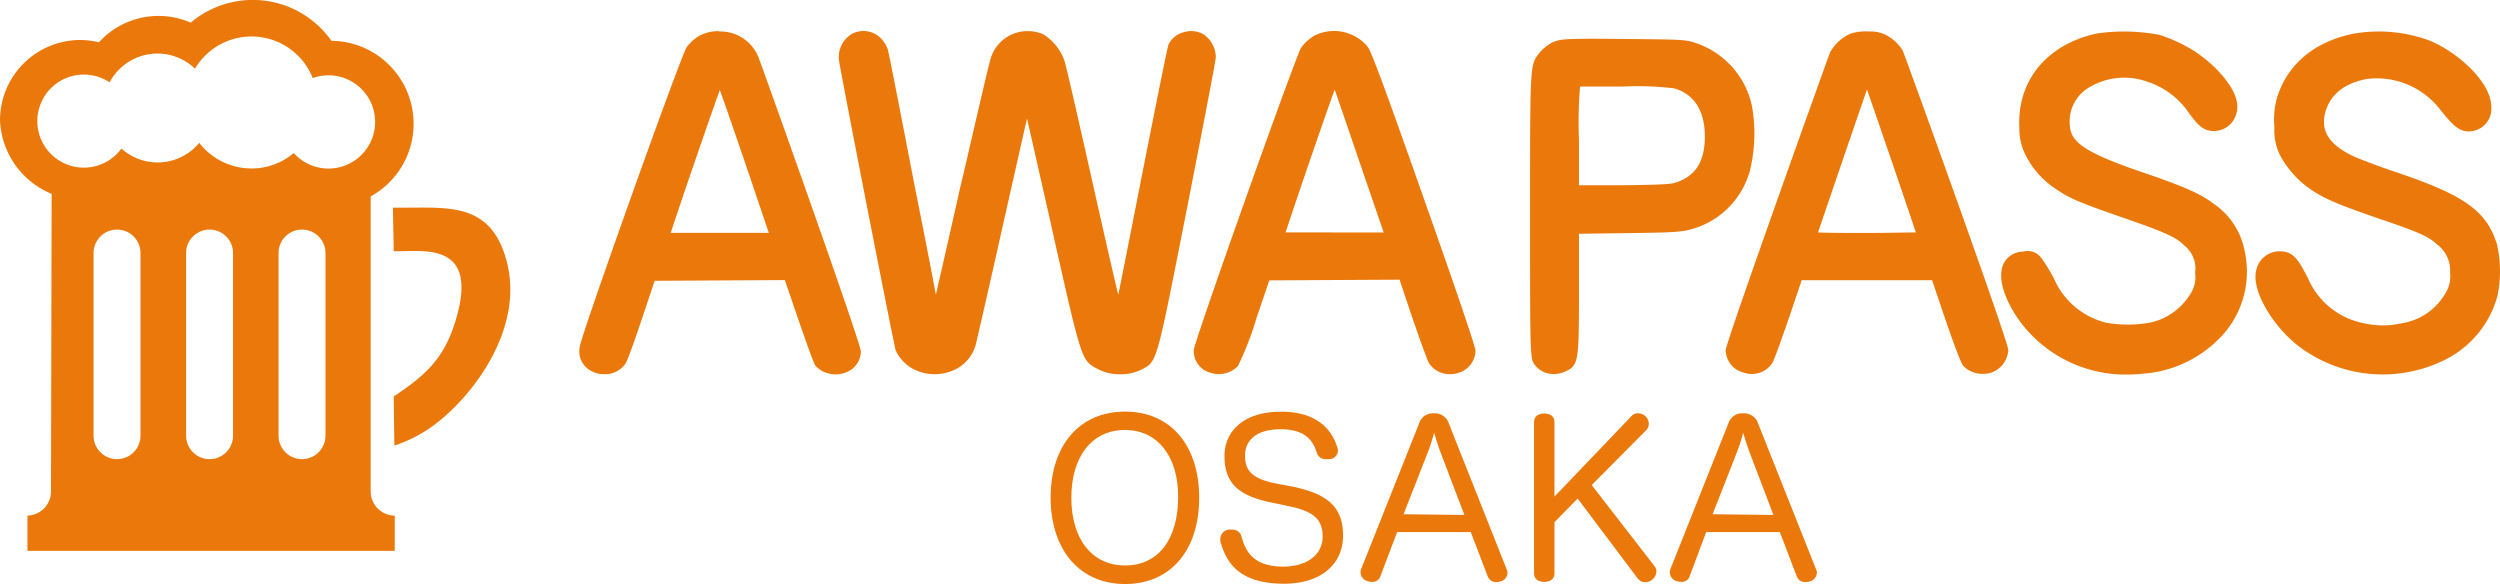 <svg xmlns="http://www.w3.org/2000/svg" viewBox="0 0 245.02 57.24"><defs><style>.cls-1{fill:#ea780a;}</style></defs><g id="レイヤー_2" data-name="レイヤー 2"><g id="レイヤー_1-2" data-name="レイヤー 1"><path class="cls-1" d="M70.48,3.05a4,4,0,0,0-1.87.42h0a4.28,4.28,0,0,0-1.32,1.17C66.76,5.38,56.89,33,56.82,34a2.16,2.16,0,0,0,.62,2,2.52,2.52,0,0,0,1.76.67,1.72,1.72,0,0,0,.32,0,2.44,2.44,0,0,0,1.79-1.05c.3-.46,1.54-4.18,1.68-4.6l1.17-3.5,12.76-.07,1.25,3.65c.06.17,1.46,4.28,1.74,4.73a2.48,2.48,0,0,0,1.25.76,2.72,2.72,0,0,0,2.33-.41,2.21,2.21,0,0,0,.88-1.76c0-.79-9.87-28.46-10-28.71a4,4,0,0,0-3.92-2.62m4.9,19.73-4.76,0c-2.39,0-3.94,0-4.85,0,.94-2.89,3.81-11.26,4.81-14,.41,1.12,1.29,3.67,2.57,7.41Z"/><path class="cls-1" d="M118.06,3.43a2.4,2.4,0,0,0-2-.28,2.27,2.27,0,0,0-1.53,1.2c-.19.49-2.66,13.11-2.69,13.24-1.24,6.33-1.9,9.62-2.24,11.31-.49-2-1.31-5.63-2.35-10.24-1.08-4.84-2.75-12.23-2.93-12.72a5,5,0,0,0-2.07-2.58,3.92,3.92,0,0,0-1.54-.31,3.76,3.76,0,0,0-3.59,2.6c-.23.61-2.68,11.44-3,12.67-1.08,4.83-1.93,8.53-2.4,10.57C91.34,26.78,90.59,23,89.6,18,88.28,11.17,87.1,5.09,87,4.81a3.1,3.1,0,0,0-.7-1.09,2.4,2.4,0,0,0-2.89-.35,2.66,2.66,0,0,0-1.19,2.45c0,.49,5.38,27.91,5.55,28.47a3.86,3.86,0,0,0,1.77,1.89,4.55,4.55,0,0,0,3.88.12,3.82,3.82,0,0,0,2.18-2.41c.13-.47,1.49-6.43,2.85-12.51.9-4,1.7-7.58,2.21-9.75.5,2.2,1.31,5.77,2.3,10.15l.28,1.27C106,35.3,106,35.3,107.49,36.12l.12.06a4.6,4.6,0,0,0,2.19.5,4.32,4.32,0,0,0,2-.43l.15-.07c1.42-.72,1.42-.72,4.07-14.17l.36-1.82c2.78-14.2,2.78-14.5,2.78-14.62a2.79,2.79,0,0,0-1.11-2.14"/><path class="cls-1" d="M134,4.53a4.29,4.29,0,0,0-5.15-1.05h0a4.29,4.29,0,0,0-1.32,1.18C127,5.46,117.06,33.42,117,34.3a2.2,2.2,0,0,0,1.7,2.25,2.6,2.6,0,0,0,2.63-.68,30.52,30.52,0,0,0,1.84-4.77l1.23-3.62,12.77-.07,1.18,3.53c.58,1.7,1.49,4.27,1.71,4.67a2.43,2.43,0,0,0,2.08,1.06,2.45,2.45,0,0,0,.81-.13,2.33,2.33,0,0,0,1.66-2.15c0-.56-3.54-10.62-5.06-14.92C134.89,6.23,134.3,4.9,134,4.53m1.61,18.25-4.75,0H126c.93-2.86,3.8-11.24,4.81-14,.45,1.3,1.33,3.85,2.44,7.11Z"/><path class="cls-1" d="M185.31,3.72a3.25,3.25,0,0,0-2.11-.63,4.81,4.81,0,0,0-1.84.21l0,0a4.24,4.24,0,0,0-2,1.84c-.1.21-10.23,28.46-10.23,29.18a2.32,2.32,0,0,0,1.77,2.2,2.42,2.42,0,0,0,2.77-.89c.31-.49,1.7-4.6,1.72-4.64l1.19-3.53h12.78l1.24,3.67c1.52,4.4,1.73,4.62,1.84,4.75a2.58,2.58,0,0,0,1.9.76,2.81,2.81,0,0,0,.82-.12,2.51,2.51,0,0,0,1.67-2.2c0-.9-10.23-29.14-10.34-29.35a4.37,4.37,0,0,0-1.19-1.27m2.47,19.08c-1,0-2.66.05-4.79.05s-3.81,0-4.8-.05c1-2.94,4-11.73,4.8-14,.92,2.61,3.84,11.14,4.79,14"/><path class="cls-1" d="M217.07,20.06c-1.25-1-2.88-1.74-7-3.14-6.54-2.22-7.22-3.23-7.23-5a3.88,3.88,0,0,1,1.64-3.18A6.7,6.7,0,0,1,210.44,8a7.88,7.88,0,0,1,4.15,3.16c.86,1.14,1.37,1.68,2.37,1.68a2.26,2.26,0,0,0,1.76-.81,2.49,2.49,0,0,0,.52-2c-.32-1.95-2.94-4.48-5.2-5.61a15.53,15.53,0,0,0-2.38-1,18.67,18.67,0,0,0-6.15-.14c-4.91,1.08-7.82,4.61-7.6,9.23a5.76,5.76,0,0,0,.59,2.64,8.52,8.52,0,0,0,3.08,3.43c1.35.91,2.25,1.28,6.83,2.87,4.05,1.41,4.89,1.84,5.66,2.6a2.88,2.88,0,0,1,1.07,2.67,3,3,0,0,1-.33,1.86,6.21,6.21,0,0,1-3.89,3,12.25,12.25,0,0,1-4.44.06,7.53,7.53,0,0,1-5.12-4.21,14.82,14.82,0,0,0-1.25-2.08,1.66,1.66,0,0,0-1.82-.69,2.2,2.2,0,0,0-1.64.75c-1.21,1.42-.13,4.19,1.48,6.3a12.89,12.89,0,0,0,10.36,5,13.73,13.73,0,0,0,1.56-.09,11.63,11.63,0,0,0,7.29-3.28A9.27,9.27,0,0,0,220,24.64a7.24,7.24,0,0,0-2.91-4.58"/><path class="cls-1" d="M244.7,23.88c-1-3.2-3.2-4.77-9.85-7-1.89-.64-3.73-1.34-4.22-1.58-3.07-1.45-3-3.09-2.76-4.19.47-1.81,1.85-2.95,4.1-3.37a7.83,7.83,0,0,1,7,2.77c1.39,1.75,2,2.37,3,2.37a2.22,2.22,0,0,0,2.2-2.38c0-2.37-3.11-5.27-6-6.5a14.31,14.31,0,0,0-7.65-.67c-3.81.82-6.43,3.08-7.39,6.37a8,8,0,0,0-.22,2.73,5.58,5.58,0,0,0,.55,2.78,9.51,9.51,0,0,0,3.26,3.52c1.27.83,2.78,1.45,7.06,2.91,3.51,1.2,4.28,1.59,5.08,2.32a3.21,3.21,0,0,1,1.27,2.8,3,3,0,0,1-.38,1.84,6,6,0,0,1-4.47,3.1,8,8,0,0,1-3.5,0,7.51,7.51,0,0,1-5.58-4.43c-.92-1.78-1.42-2.64-2.76-2.64a2.33,2.33,0,0,0-2.26,1.66c-.67,2,1.46,5.46,3.85,7.44a13.64,13.64,0,0,0,14.39,1.63A9.88,9.88,0,0,0,244.77,29a11.86,11.86,0,0,0-.07-5.14"/><path class="cls-1" d="M171.42,17.07a15.43,15.43,0,0,0,.3-6.6,8.33,8.33,0,0,0-5.51-6.25c-1-.35-1.43-.35-7.09-.4-6-.06-6.16,0-7,.35a4.19,4.19,0,0,0-1.31,1.09c-.85,1.13-.85,1.13-.85,15v.82c0,14.06,0,14.06.47,14.69a2.29,2.29,0,0,0,1.85.89,2.65,2.65,0,0,0,1-.2c1.47-.61,1.47-.9,1.47-8.19V22.91l4.47-.06c4.43-.05,5.5-.1,6.37-.34a8.18,8.18,0,0,0,5.81-5.44m-4.31-3.7c0,2.45-.89,3.88-2.87,4.53-.51.17-1.67.21-5.38.26l-4.09,0V13.69a43.91,43.91,0,0,1,.1-5.14l.06-.07h4.18a30.31,30.31,0,0,1,5,.18h0c2.47.73,3,2.95,3,4.7"/><path class="cls-1" d="M36.33,48.12l0-28.87A8.13,8.13,0,0,0,32.48,4,9.42,9.42,0,0,0,18.69,2.22a7.89,7.89,0,0,0-9,1.93,7.5,7.5,0,0,0-1.85-.23A7.88,7.88,0,0,0,0,11.8,8.16,8.16,0,0,0,5.06,19L5,48.12a2.37,2.37,0,0,1-2.31,2.41s0,3.46,0,3.46h36V50.53h0A2.36,2.36,0,0,1,36.33,48.12ZM8.21,7.31a4.54,4.54,0,0,1,2.53.76,5.31,5.31,0,0,1,8.37-1.34,6.45,6.45,0,0,1,11.54.92A4.57,4.57,0,1,1,28.79,15a6.36,6.36,0,0,1-4.14,1.51A6.45,6.45,0,0,1,19.53,14a5.3,5.3,0,0,1-7.63.56A4.56,4.56,0,1,1,8.21,7.31ZM13.77,42.7a2.3,2.3,0,1,1-4.6,0V24.8a2.3,2.3,0,1,1,4.6,0Zm9.07,0a2.3,2.3,0,1,1-4.6,0V24.8a2.3,2.3,0,1,1,4.6,0Zm9.06,0a2.3,2.3,0,1,1-4.6,0V24.8a2.3,2.3,0,1,1,4.6,0Z"/><path class="cls-1" d="M49.73,25.9c-1.49-6.26-5.9-5.5-10.77-5.55h-.45l.08,4.27.58,0c2.48,0,7.45-.72,5.69,6.05-1.11,4.31-3,6-6.27,8.19l.06,4.81a13.6,13.6,0,0,0,4.46-2.46C46.83,38.19,51.18,32,49.73,25.9Z"/><path class="cls-1" d="M110.27,42.14c3.17,0,5.2,2.58,5.2,6.53,0,4.19-1.94,6.75-5.2,6.75S105,52.82,105,48.79,107,42.14,110.27,42.14Zm0-1.8c-4.48,0-7.3,3.32-7.3,8.43s2.84,8.47,7.3,8.47,7.26-3.32,7.26-8.45S114.74,40.34,110.27,40.34Z"/><path class="cls-1" d="M125.08,47.39c-2.33-.46-3.06-1.23-3.06-2.73s1.1-2.59,3.52-2.59,3.19,1.17,3.53,2.36A.92.92,0,0,0,130,45a2,2,0,0,0,.36,0,.88.88,0,0,0,.77-.83.85.85,0,0,0-.06-.31c-.46-1.51-1.75-3.51-5.51-3.51-3.92,0-5.55,2.13-5.55,4.32,0,2.73,1.42,3.92,4.55,4.57l1.67.35c2.46.5,3.4,1.26,3.4,3s-1.48,2.94-3.86,2.94c-3,0-3.73-1.57-4.11-3a.9.9,0,0,0-.92-.62,2.09,2.09,0,0,0-.35,0,.94.94,0,0,0-.79.88,1.6,1.6,0,0,0,0,.27c.5,1.69,1.48,4.15,6.23,4.15,3.74,0,5.8-2,5.8-4.72,0-3-1.77-4.13-5-4.81Z"/><path class="cls-1" d="M137.56,50.4l2.35-6a18.21,18.21,0,0,0,.65-2c.19.71.42,1.38.65,2l2.31,6.07Zm-.63,1.75h7.22l1.65,4.32a.87.87,0,0,0,.85.58A1.26,1.26,0,0,0,147,57a.91.91,0,0,0,.75-.84.77.77,0,0,0-.08-.35L142,41.51a1.44,1.44,0,0,0-1.48-1,1.41,1.41,0,0,0-1.44,1l-5.67,14.25a.87.87,0,0,0-.07.35.94.94,0,0,0,.73.86,1.58,1.58,0,0,0,.42.06.8.8,0,0,0,.81-.58Z"/><path class="cls-1" d="M156,47.54l5.38-5.42a.84.84,0,0,0,.21-.57,1,1,0,0,0-.36-.79,1,1,0,0,0-.69-.25.83.83,0,0,0-.64.27l-7.55,7.89V41.39c0-.59-.42-.86-1-.86s-1,.27-1,.86V56.18c0,.56.42.85,1,.85s1-.29,1-.85v-5l2.27-2.32,5.9,7.85a.92.92,0,0,0,.73.35,1,1,0,0,0,.63-.21,1.11,1.11,0,0,0,.46-.83.85.85,0,0,0-.19-.54Z"/><path class="cls-1" d="M167.85,50.4l2.35-6a18.21,18.21,0,0,0,.65-2c.19.71.42,1.38.65,2l2.31,6.07Zm-.63,1.75h7.22l1.65,4.32a.87.87,0,0,0,.85.58,1.26,1.26,0,0,0,.38-.06.91.91,0,0,0,.75-.84.77.77,0,0,0-.08-.35l-5.68-14.29a1.44,1.44,0,0,0-1.48-1,1.41,1.41,0,0,0-1.44,1l-5.67,14.25a.87.87,0,0,0-.07.35.94.94,0,0,0,.73.86,1.58,1.58,0,0,0,.42.06.8.8,0,0,0,.81-.58Z"/></g></g></svg>